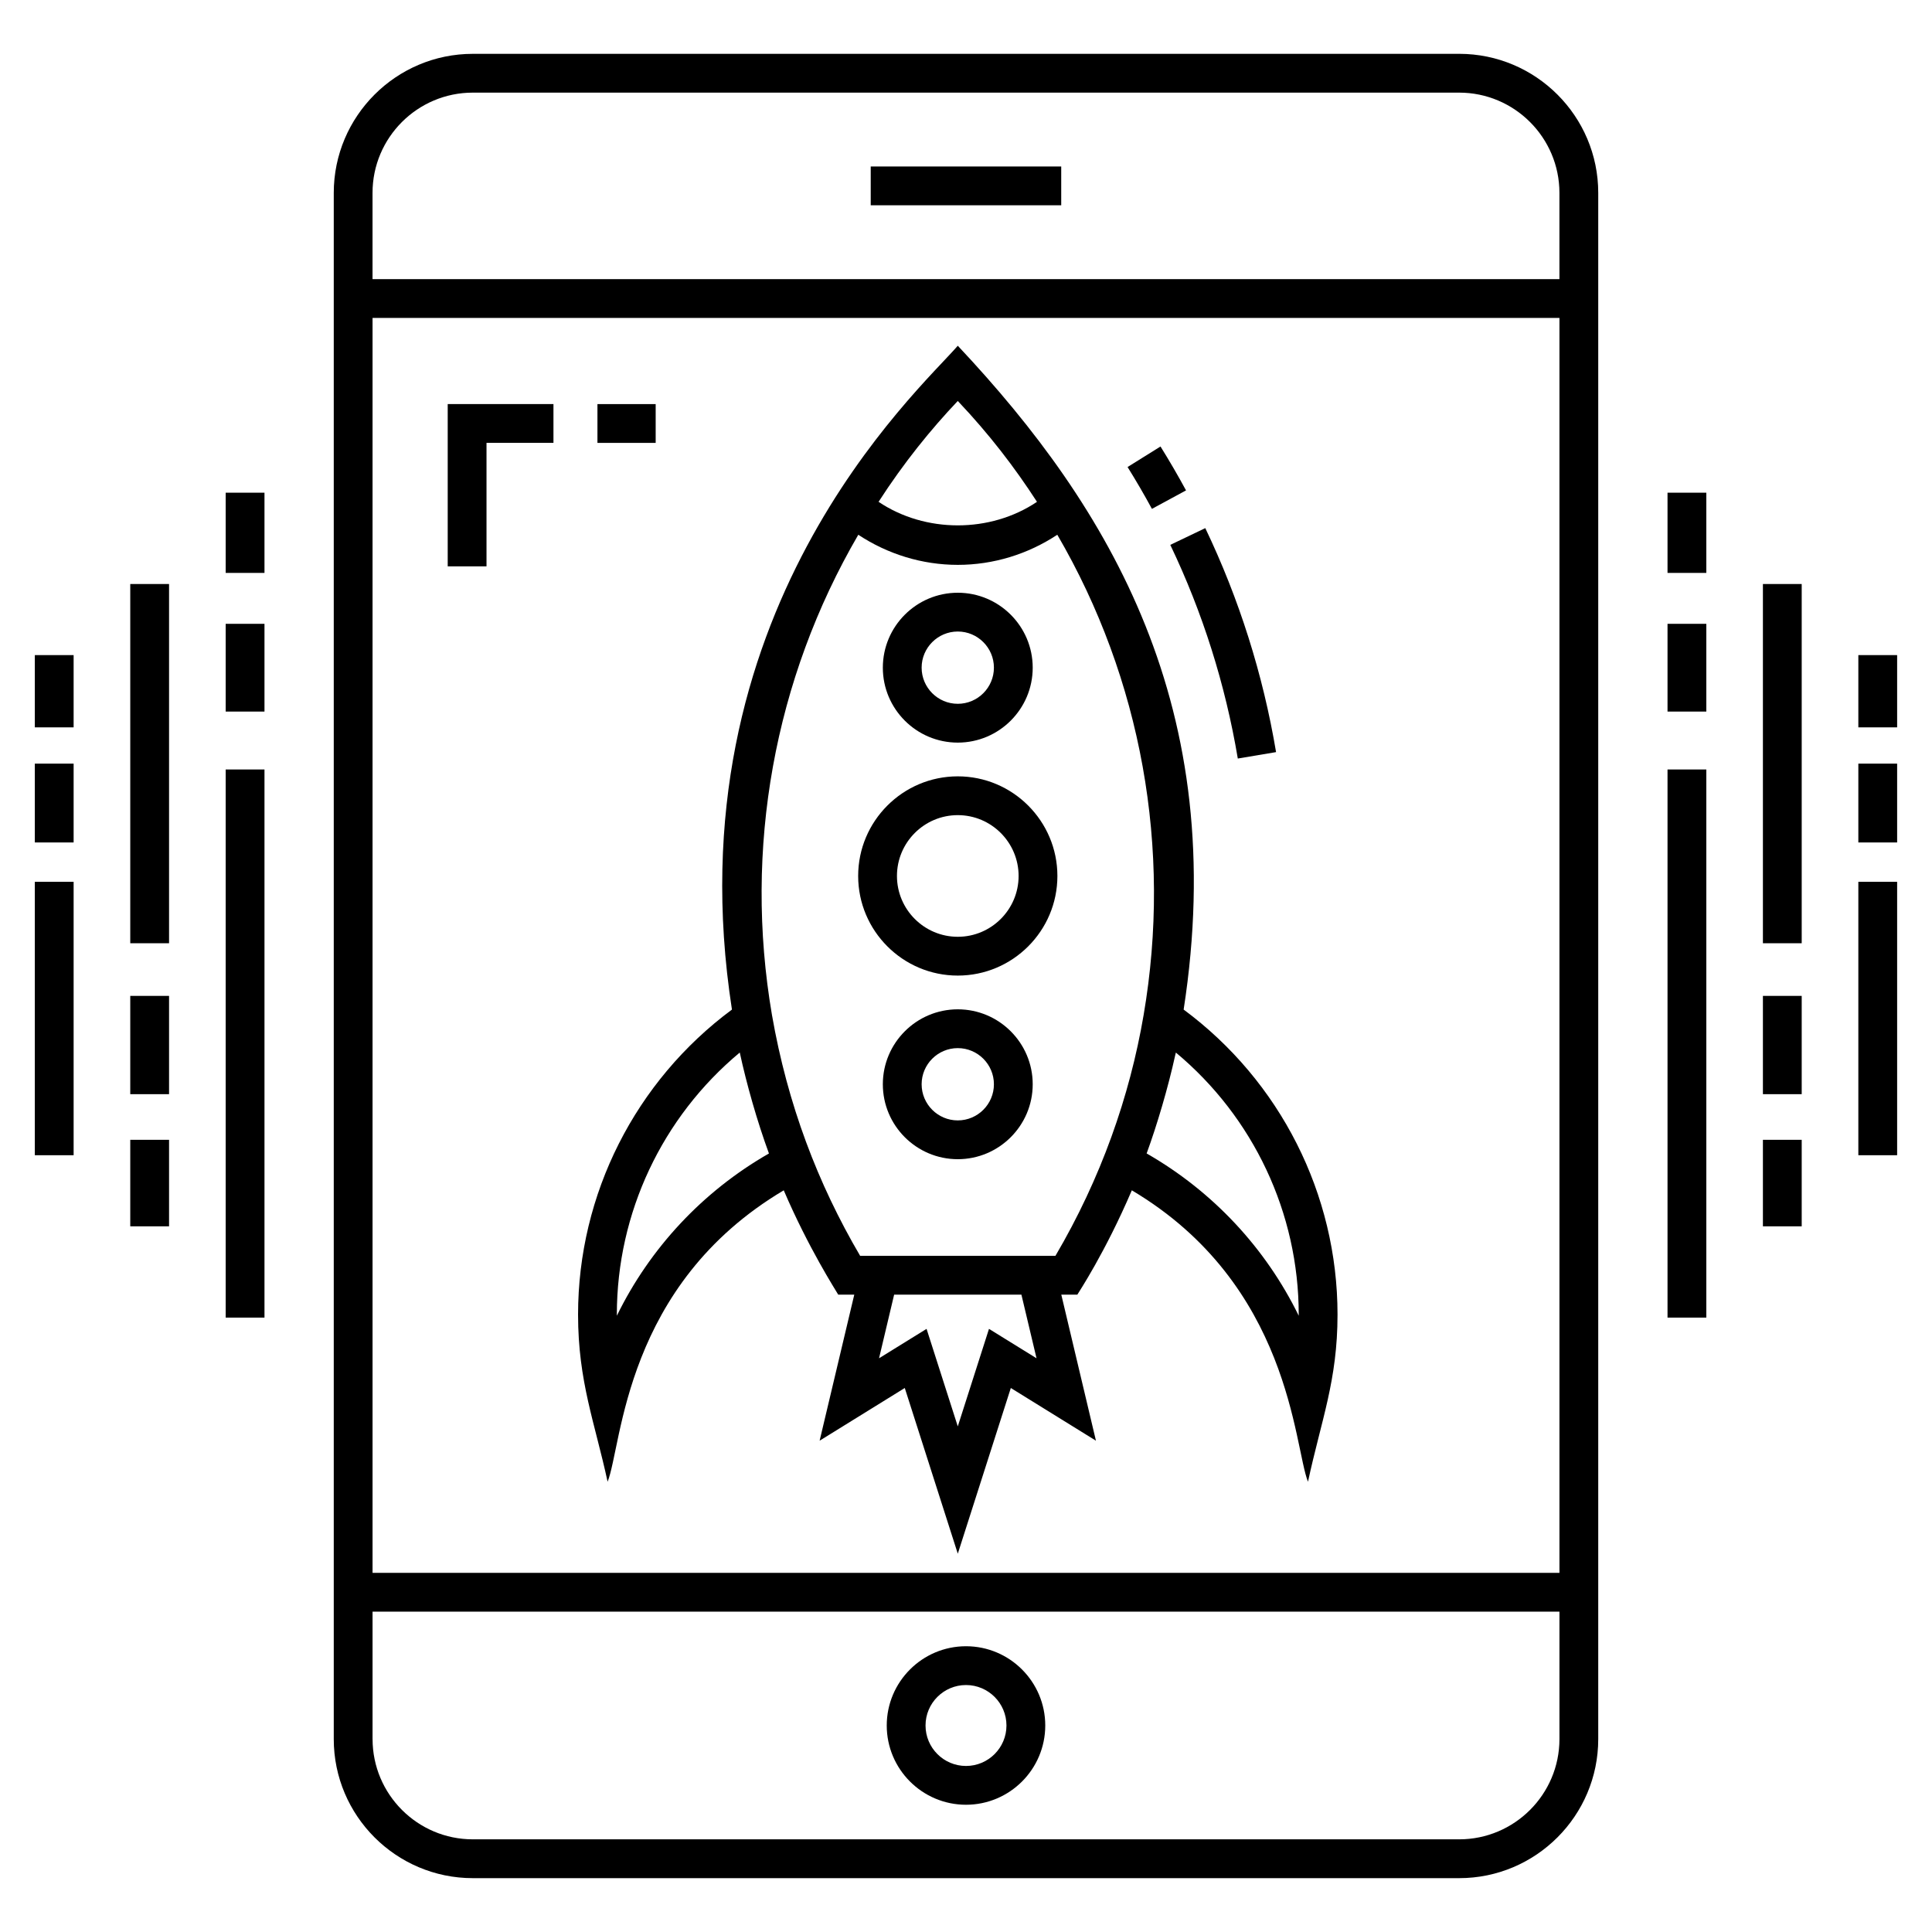 <?xml version="1.0" encoding="UTF-8"?>
<!-- Uploaded to: SVG Repo, www.svgrepo.com, Generator: SVG Repo Mixer Tools -->
<svg fill="#000000" width="800px" height="800px" version="1.1" viewBox="144 144 512 512" xmlns="http://www.w3.org/2000/svg">
 <g>
  <path d="m585.91 347.92h10.281v145.26h-10.281z"/>
  <path d="m585.91 309.32h10.281v23.254h-10.281z"/>
  <path d="m585.91 274.57h10.281v21.258h-10.281z"/>
  <path d="m611.19 446.06h10.281v22.93h-10.281z"/>
  <path d="m611.19 407.92h10.281v26.047h-10.281z"/>
  <path d="m611.19 298.77h10.281v95.199h-10.281z"/>
  <path d="m636.48 377.69h10.281v72.457h-10.281z"/>
  <path d="m636.48 346.37h10.281v20.891h-10.281z"/>
  <path d="m636.48 317.61h10.281v19.148h-10.281z"/>
  <path d="m203.81 347.92h10.281v145.26h-10.281z"/>
  <path d="m203.81 309.32h10.281v23.254h-10.281z"/>
  <path d="m203.81 274.57h10.281v21.258h-10.281z"/>
  <path d="m178.52 446.06h10.281v22.93h-10.281z"/>
  <path d="m178.52 407.92h10.281v26.047h-10.281z"/>
  <path d="m178.52 298.77h10.281v95.199h-10.281z"/>
  <path d="m153.23 377.69h10.281v72.457h-10.281z"/>
  <path d="m153.23 346.37h10.281v20.891h-10.281z"/>
  <path d="m153.23 317.61h10.281v19.148h-10.281z"/>
  <path d="m567.55 604.87v-409.75c0-20.324-16.531-36.855-36.855-36.855l-261.39 0.004c-20.324 0-36.855 16.531-36.855 36.855v409.75c0 20.324 16.531 36.855 36.855 36.855h261.39c20.324 0 36.855-16.535 36.855-36.859zm-10.281-44.043h-314.54v-332.57h314.54zm-287.97-392.28h261.39c14.652 0 26.574 11.922 26.574 26.574v22.855l-314.54-0.004v-22.855c0-14.652 11.918-26.57 26.57-26.57zm-26.57 436.32v-33.762h314.54v33.762c0 14.656-11.922 26.574-26.574 26.574h-261.39c-14.652 0.004-26.57-11.918-26.57-26.574z"/>
  <path d="m272.93 294.09v-32.727h17.742v-10.281h-28.023v43.008z"/>
  <path d="m302.33 251.09h15.43v10.281h-15.43z"/>
  <path d="m400 580.27c-11.582 0-21.004 9.422-21.004 21.004s9.422 21.004 21.004 21.004 21.004-9.422 21.004-21.004-9.422-21.004-21.004-21.004zm0 31.727c-5.914 0-10.723-4.809-10.723-10.723-0.004-5.914 4.809-10.723 10.723-10.723s10.723 4.809 10.723 10.723c0 5.914-4.809 10.723-10.723 10.723z"/>
  <path d="m374.75 188.12h50.484v10.281h-50.484z"/>
  <path d="m472.03 345.02 10.141-1.703c-3.461-20.605-9.773-40.578-18.758-59.359l-9.273 4.438c8.57 17.914 14.59 36.965 17.891 56.625z"/>
  <path d="m458.31 273.96c-2.125-3.922-4.402-7.836-6.766-11.633l-8.727 5.441c2.258 3.621 4.43 7.352 6.453 11.086z"/>
  <path d="m305.02 536.68c3.887-9.77 4.312-52.051 46.68-77.234 6.602 15.402 13.789 26.5 14.438 27.648h4.254l-9.184 38.707 22.566-13.969 14.051 43.914 14.051-43.914 22.562 13.969-9.184-38.707h4.254c0.324-0.578 7.344-11.094 14.438-27.648 42.137 25.043 42.926 67.797 46.684 77.234 3.504-16.32 7.828-26.809 7.828-44.305 0-31.922-15.203-61.875-40.781-80.828 12.363-79.801-19.426-132.91-59.852-175.92-10.559 12.172-76.125 70.828-59.852 175.92-25.574 18.953-40.781 48.906-40.781 80.828 0 17.789 4.484 28.742 7.828 44.305zm113.67-32.723-12.598-7.793-8.27 25.844-8.273-25.844-12.594 7.793 4-16.863h33.73zm69.484-11.586v0.305c-8.77-17.926-22.746-32.945-40.305-43 2.727-7.434 5.688-17.422 7.582-26.066 0.051-0.223 0.121-0.445 0.168-0.668 20.52 17.086 32.555 42.492 32.555 69.43zm-90.352-242.11c8.355 8.824 15.035 17.543 20.988 26.73-12.363 8.32-29.621 8.316-41.98-0.004 6.664-10.336 13.863-19.211 20.992-26.727zm-26.367 35.453c7.797 5.152 16.949 7.981 26.371 7.981s18.574-2.828 26.371-7.981c22.273 38.227 30.422 83.18 22.875 127.27-3.684 21.602-11.328 43.328-23.371 63.828h-51.754c-11.215-19.102-19.246-40.164-23.371-63.844-7.543-44.066 0.598-89 22.879-127.25zm-63.984 206.66c0-26.945 12.043-52.359 32.574-69.441 1.809 8.367 4.598 18.203 7.731 26.75-17.559 10.055-31.535 25.07-40.305 42.996v-0.305z"/>
  <path d="m397.82 402.54c14.559 0 26.402-11.844 26.402-26.398 0-14.559-11.844-26.402-26.402-26.402-14.555 0-26.398 11.844-26.398 26.402 0 14.555 11.844 26.398 26.398 26.398zm0-42.52c8.887 0 16.121 7.231 16.121 16.121 0 8.887-7.231 16.117-16.121 16.117-8.887 0-16.117-7.231-16.117-16.117 0-8.891 7.231-16.121 16.117-16.121z"/>
  <path d="m397.82 340.8c10.953 0 19.859-8.91 19.859-19.859 0-10.953-8.91-19.859-19.859-19.859-10.953 0-19.859 8.91-19.859 19.859 0 10.949 8.906 19.859 19.859 19.859zm0-29.441c5.281 0 9.578 4.297 9.578 9.578s-4.297 9.578-9.578 9.578-9.578-4.297-9.578-9.578c0-5.277 4.297-9.578 9.578-9.578z"/>
  <path d="m397.82 411.48c-10.953 0-19.859 8.91-19.859 19.859 0 10.953 8.91 19.859 19.859 19.859 10.953 0 19.859-8.91 19.859-19.859 0-10.949-8.906-19.859-19.859-19.859zm0 29.438c-5.281 0-9.578-4.297-9.578-9.578s4.297-9.578 9.578-9.578 9.578 4.297 9.578 9.578-4.297 9.578-9.578 9.578z"/>
 </g>
</svg>